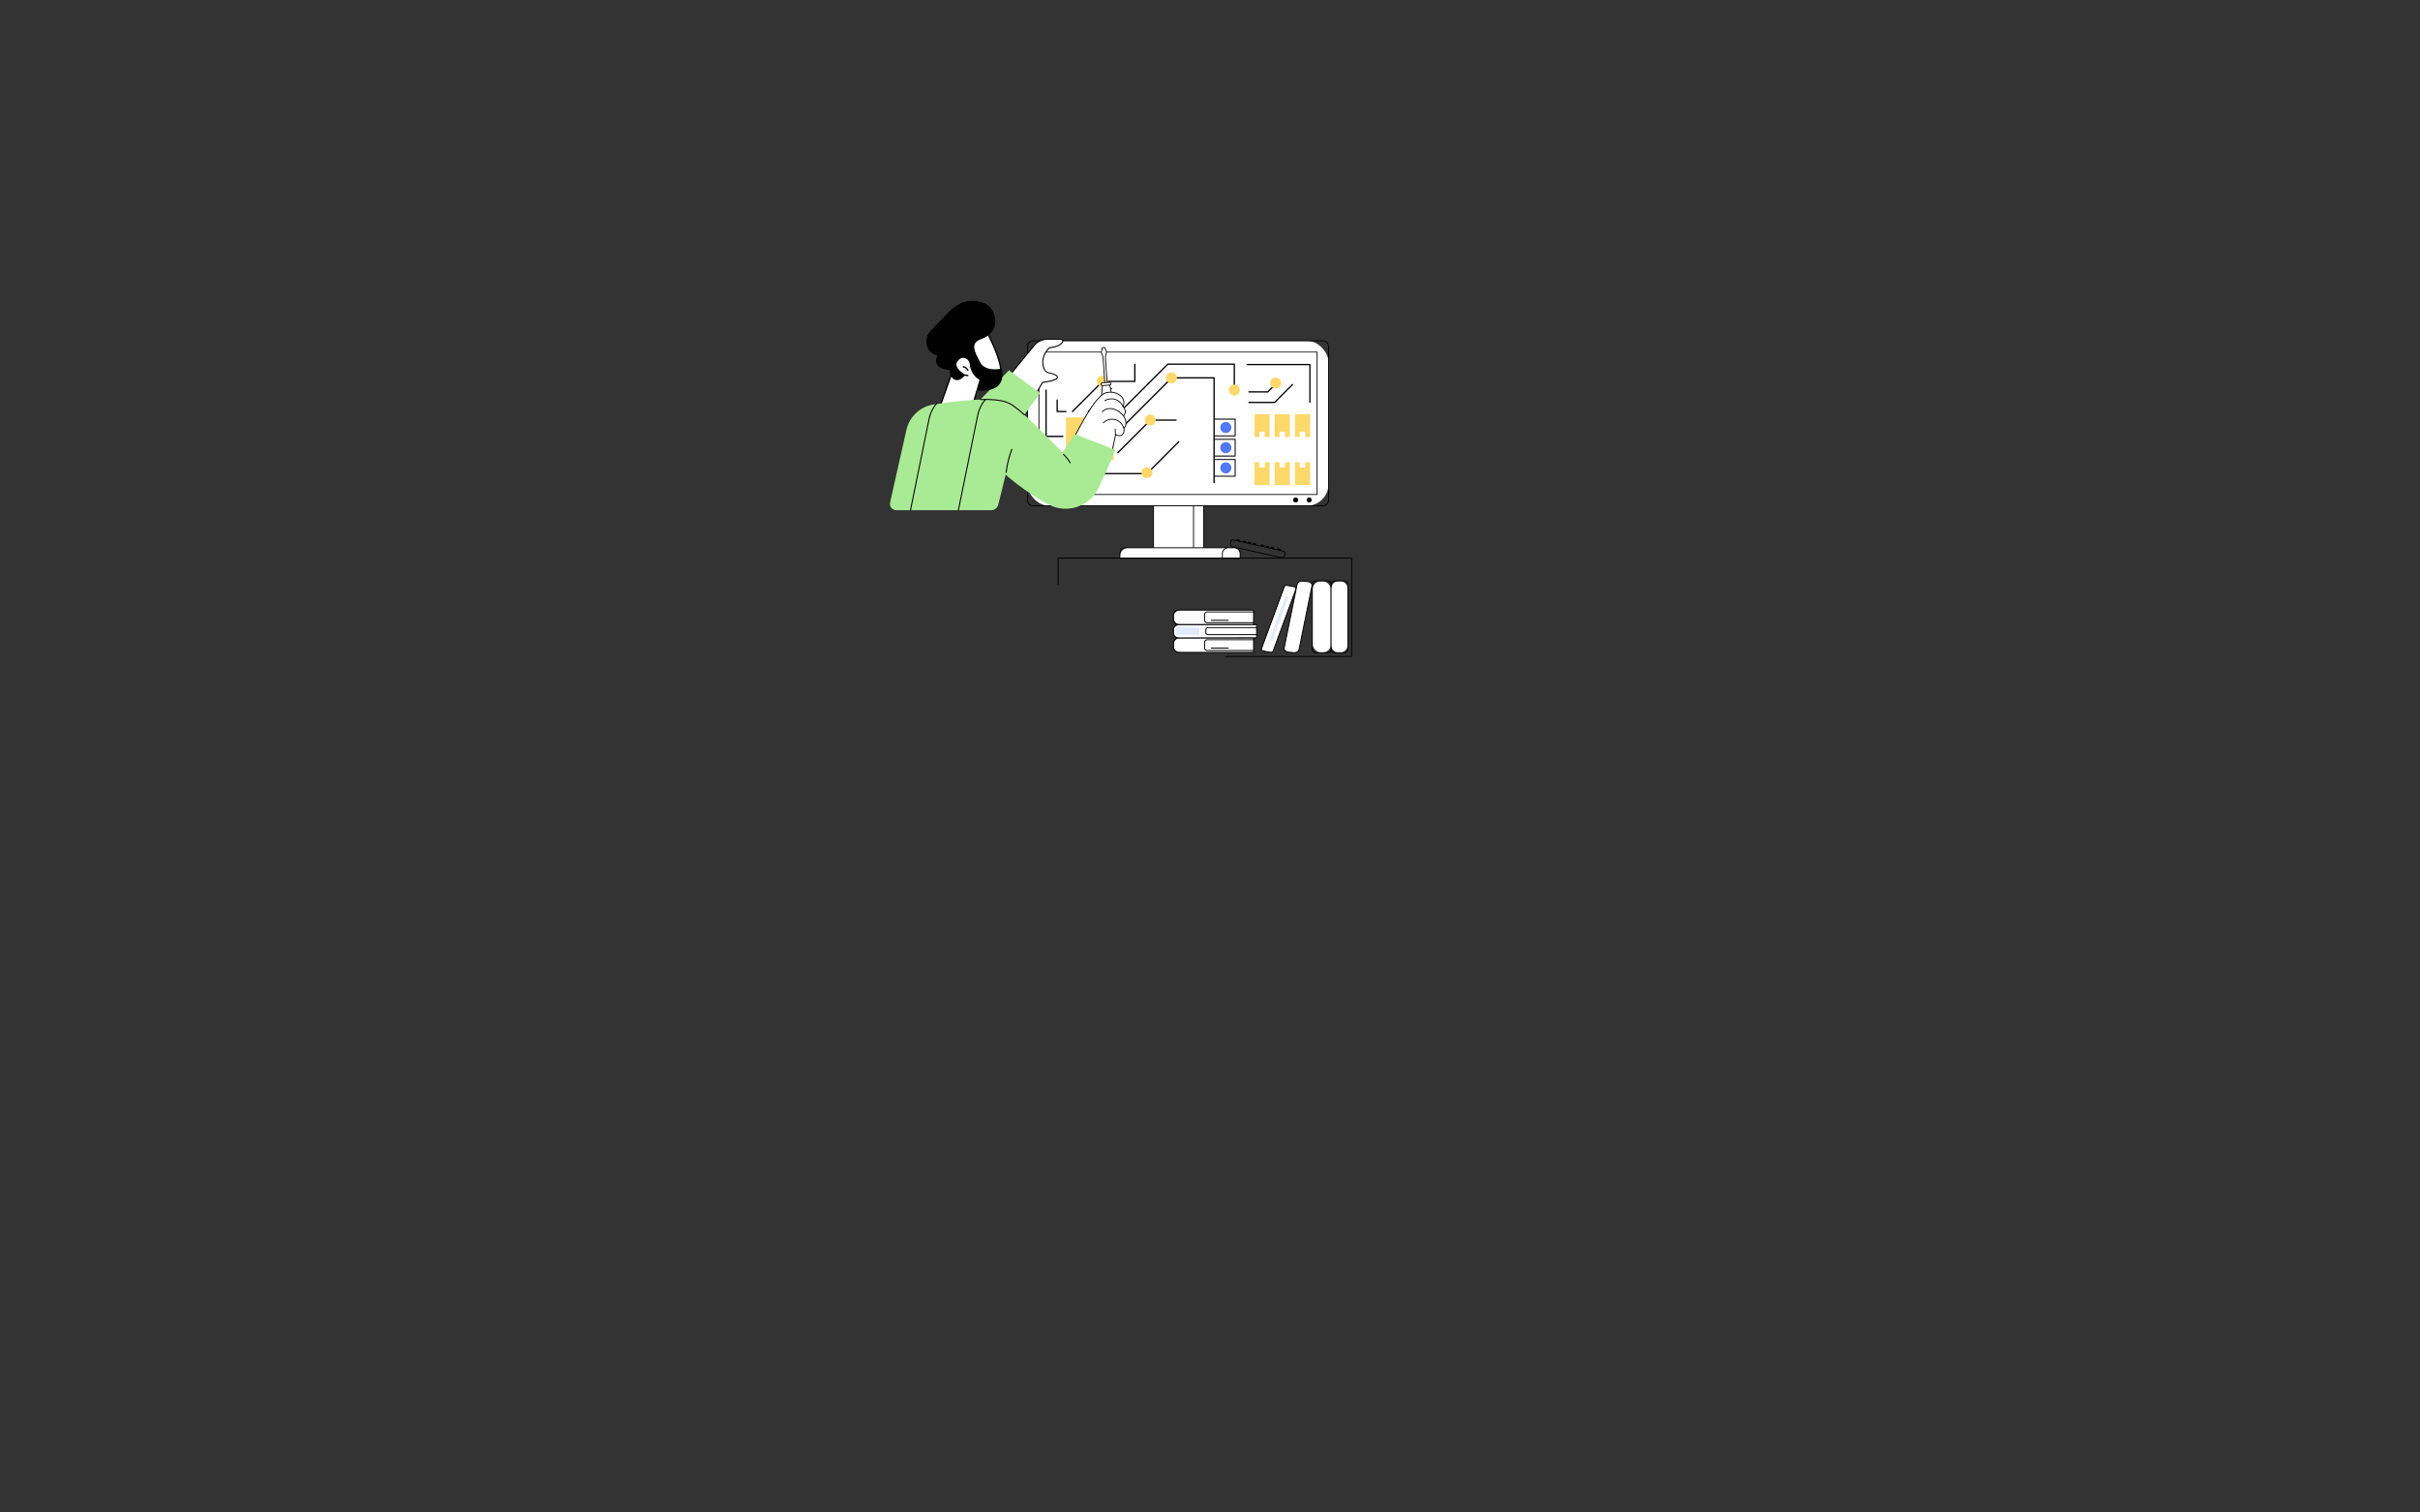 <?xml version="1.0" encoding="UTF-8"?>
<svg id="große_Illu" data-name="große Illu" xmlns="http://www.w3.org/2000/svg" viewBox="0 0 1440 900">
  <rect x="0" y="0" width="1440" height="900" fill="#333333" stroke="none"/>
  <defs>
    <style>
      .cls-1 {
      fill: #e2eaff;
      }

      .cls-2, .cls-3, .cls-4 {
      fill: none;
      }

      .cls-2, .cls-3, .cls-4, .cls-5 {
      stroke: #000;
      }

      .cls-2, .cls-4, .cls-5 {
      stroke-miterlimit: 10;
      stroke-width: .5px;
      }

      .cls-3 {
      stroke-linejoin: round;
      stroke-width: .75px;
      }

      .cls-3, .cls-4 {
      stroke-linecap: round;
      }

      .cls-6 {
      fill: #5179f7;
      }

      .cls-7, .cls-5 {
      fill: #fff;
      }

      .cls-8 {
      fill: #a9ea94;
      }

      .cls-9 {
      fill: #fdd86a;
      }
    </style>
  </defs>
  <g>
    <g>
      <g>
        <rect class="cls-7" x="686.41" y="282.62" width="29.86" height="44.96"/>
        <path d="M716.27,327.84h-29.86c-.15,0-.26-.12-.26-.26v-44.96c0-.15.12-.26.26-.26h29.86c.15,0,.26.12.26.26v44.96c0,.15-.12.26-.26.26ZM686.67,327.32h29.34v-44.43h-29.34v44.43Z"/>
      </g>
      <path d="M710.21,327.84c-.15,0-.26-.12-.26-.26v-44.96c0-.15.12-.26.26-.26s.26.12.26.26v44.96c0,.15-.12.26-.26.26Z"/>
      <g>
        <path class="cls-7" d="M671.54,325.94h61.25c2.84,0,5.15,2.31,5.15,5.15v1.09h-71.54v-1.09c0-2.84,2.31-5.15,5.15-5.15Z"/>
        <path d="M737.93,332.44h-71.54c-.15,0-.26-.12-.26-.26v-2.73c0-2.08,1.69-3.77,3.77-3.77h64.52c2.08,0,3.77,1.69,3.77,3.77v2.73c0,.15-.12.26-.26.26ZM666.65,331.91h71.02v-2.46c0-1.79-1.46-3.25-3.25-3.25h-64.52c-1.79,0-3.25,1.46-3.25,3.25v2.46Z"/>
      </g>
      <g>
        <path class="cls-7" d="M734.42,325.94h-3.55c-1.94,0-3.51,1.57-3.51,3.51v2.72h10.57v-2.72c0-1.94-1.57-3.51-3.51-3.51Z"/>
        <path d="M737.93,332.44h-10.57c-.15,0-.26-.12-.26-.26v-2.72c0-2.08,1.69-3.77,3.77-3.77h3.55c2.08,0,3.77,1.69,3.77,3.77v2.72c0,.15-.12.26-.26.26ZM727.63,331.91h10.04v-2.46c0-1.79-1.46-3.25-3.25-3.25h-3.55c-1.79,0-3.25,1.46-3.25,3.25v2.46Z"/>
      </g>
    </g>
    <g>
      <rect class="cls-7" x="611.39" y="202.79" width="179.15" height="98.18" rx="12.92" ry="12.92"/>
      <path d="M787.14,301.23h-172.34c-2.02,0-3.67-1.65-3.67-3.67v-91.37c0-2.02,1.65-3.67,3.67-3.67h172.34c2.02,0,3.67,1.65,3.67,3.67v91.37c0,2.02-1.65,3.67-3.67,3.67ZM614.8,203.05c-1.73,0-3.14,1.41-3.14,3.14v91.37c0,1.73,1.41,3.14,3.14,3.14h172.34c1.73,0,3.14-1.41,3.14-3.14v-91.37c0-1.73-1.41-3.14-3.14-3.14h-172.34Z"/>
    </g>
    <circle cx="779" cy="297.5" r="1.5"/>
    <circle cx="771" cy="297.5" r="1.5"/>
    <g>
      <g>
        <rect class="cls-7" x="721.12" y="257.51" width="9.97" height="17.76" transform="translate(459.72 992.5) rotate(-90)"/>
        <path d="M734.99,271.67h-17.76c-.16,0-.29-.13-.29-.29v-9.97c0-.16.13-.29.29-.29h17.76c.16,0,.29.13.29.29v9.97c0,.16-.13.29-.29.29ZM717.52,271.08h17.17v-9.38h-17.17v9.38Z"/>
      </g>
      <path class="cls-6" d="M729.35,263.1c1.82-.03,3.32,1.41,3.36,3.23.03,1.82-1.42,3.32-3.24,3.35-1.82.03-3.32-1.41-3.36-3.23-.03-1.82,1.42-3.32,3.24-3.35Z"/>
    </g>
    <g>
      <g>
        <rect class="cls-7" x="721.12" y="269.51" width="9.97" height="17.76" transform="translate(447.71 1004.5) rotate(-90)"/>
        <path d="M734.99,283.67h-17.76c-.16,0-.29-.13-.29-.29v-9.97c0-.16.13-.29.29-.29h17.76c.16,0,.29.13.29.29v9.97c0,.16-.13.29-.29.29ZM717.52,283.08h17.17v-9.38h-17.17v9.38Z"/>
      </g>
      <path class="cls-6" d="M729.35,275.1c1.82-.03,3.32,1.41,3.36,3.23.03,1.82-1.42,3.32-3.24,3.35-1.82.03-3.32-1.41-3.36-3.23-.03-1.82,1.42-3.32,3.24-3.35Z"/>
    </g>
    <g>
      <g>
        <rect class="cls-7" x="721.12" y="245.51" width="9.97" height="17.76" transform="translate(471.72 980.49) rotate(-90)"/>
        <path d="M734.99,259.66h-17.76c-.16,0-.29-.13-.29-.29v-9.97c0-.16.13-.29.29-.29h17.76c.16,0,.29.13.29.29v9.97c0,.16-.13.29-.29.29ZM717.52,259.08h17.17v-9.38h-17.17v9.38Z"/>
      </g>
      <path class="cls-6" d="M729.35,251.09c1.82-.03,3.32,1.41,3.36,3.23.03,1.82-1.42,3.32-3.24,3.35-1.82.03-3.32-1.41-3.36-3.23-.03-1.82,1.42-3.32,3.24-3.35Z"/>
    </g>
    <rect class="cls-7" x="708.44" y="246.3" width="13.88" height="38.44"/>
    <path d="M804.25,390.88h-75.15c-.15,0-.26-.12-.26-.26s.12-.26.26-.26h74.89v-58.01h-174.11v15.38c0,.15-.12.26-.26.26s-.26-.12-.26-.26v-15.65c0-.15.12-.26.26-.26h174.64c.15,0,.26.12.26.26v58.54c0,.15-.12.26-.26.26Z"/>
    <path d="M783.74,294.49h-165.55c-.14,0-.26-.11-.26-.25v-84.72c0-.14.11-.25.26-.25h165.55c.14,0,.26.11.26.25v84.72c0,.14-.11.25-.26.25ZM618.45,293.99h165.04v-84.23h-165.04v84.23Z"/>
    <g>
      <g>
        <g>
          <rect class="cls-9" x="746.42" y="246.46" width="9.07" height="13.58"/>
          <rect class="cls-7" x="749.33" y="256.9" width="3.25" height="8.78"/>
        </g>
        <g>
          <rect class="cls-9" x="758.47" y="246.46" width="9.07" height="13.58"/>
          <rect class="cls-7" x="761.38" y="256.9" width="3.25" height="8.78"/>
        </g>
        <g>
          <rect class="cls-9" x="770.52" y="246.46" width="9.07" height="13.58"/>
          <rect class="cls-7" x="773.43" y="256.9" width="3.25" height="8.78"/>
        </g>
      </g>
      <g>
        <g>
          <rect class="cls-9" x="746.42" y="275.04" width="9.07" height="13.58"/>
          <rect class="cls-7" x="749.33" y="269.41" width="3.25" height="8.78"/>
        </g>
        <g>
          <rect class="cls-9" x="758.47" y="275.04" width="9.07" height="13.58"/>
          <rect class="cls-7" x="761.38" y="269.41" width="3.25" height="8.78"/>
        </g>
        <g>
          <rect class="cls-9" x="770.52" y="275.04" width="9.07" height="13.58"/>
          <rect class="cls-7" x="773.43" y="269.41" width="3.25" height="8.78"/>
        </g>
      </g>
    </g>
    <rect class="cls-9" x="634.29" y="248.39" width="28.35" height="25.41"/>
    <path d="M664.75,256.9c0-.1.04-.2.11-.28l32.05-32.06c.07-.07.17-.11.28-.11h25.24c.22,0,.39.18.39.39v62.38c0,.22-.18.39-.39.39s-.39-.18-.39-.39v-61.99h-24.68l-31.93,31.94c-.15.15-.4.15-.55,0-.08-.08-.11-.18-.11-.28Z"/>
    <polyline class="cls-3" points="742.07 216.93 779.45 216.93 779.45 239.36"/>
    <path d="M664.75,246.46c0-.1.04-.2.11-.28l29.75-29.76c.07-.07.17-.11.28-.11h39.58c.22,0,.39.18.39.39v14.88c0,.22-.18.39-.39.39s-.39-.18-.39-.39v-14.49h-39.03l-29.63,29.64c-.15.15-.4.15-.55,0-.08-.08-.11-.18-.11-.28Z"/>
    <path d="M664.75,269.41c0-.1.04-.2.11-.28l19.44-19.44c.07-.07.17-.11.28-.11h15.23c.22,0,.39.18.39.39s-.18.39-.39.39h-15.07l-19.32,19.33c-.15.15-.4.15-.55,0-.08-.08-.11-.18-.11-.28Z"/>
    <path d="M637.73,244.9c0-.1.04-.2.11-.28l17.94-17.95c.07-.07.17-.11.28-.11h18.82v-9.85c0-.22.18-.39.39-.39s.39.18.39.39v10.24c0,.22-.18.39-.39.39h-19.05l-17.83,17.84c-.15.15-.4.15-.55,0-.08-.08-.11-.18-.11-.28Z"/>
    <path d="M622.06,259.68v-27.54c0-.22.18-.39.39-.39s.39.18.39.39v27.15h9.64c.22,0,.39.18.39.39s-.18.39-.39.39h-10.04c-.22,0-.39-.18-.39-.39Z"/>
    <path d="M647.17,244.9c0-.1.04-.2.11-.28l13.75-13.75c.15-.15.4-.15.55,0s.15.4,0,.55l-13.75,13.75c-.15.15-.4.15-.55,0-.08-.08-.11-.18-.11-.28Z"/>
    <path d="M656.31,281.83v-5.18c0-.22.18-.39.39-.39s.39.18.39.39v4.79h25.22l18.82-18.83c.15-.15.4-.15.55,0,.15.15.15.4,0,.55l-18.93,18.94c-.07.07-.17.11-.28.11h-25.78c-.22,0-.39-.18-.39-.39Z"/>
    <path d="M628.67,244.9v-6.88c0-.22.18-.39.39-.39s.39.18.39.39v6.48h4.83c.22,0,.39.18.39.39s-.18.39-.39.39h-5.22c-.22,0-.39-.18-.39-.39Z"/>
    <path class="cls-9" d="M700.32,224.84c0,1.81-1.46,3.27-3.27,3.27s-3.27-1.46-3.27-3.27,1.46-3.27,3.27-3.27,3.27,1.46,3.27,3.27Z"/>
    <path class="cls-9" d="M687.69,249.96c0,1.81-1.46,3.27-3.27,3.27s-3.27-1.46-3.27-3.27,1.46-3.27,3.27-3.27,3.27,1.46,3.27,3.27Z"/>
    <path class="cls-9" d="M685.74,281.26c0,1.81-1.46,3.27-3.27,3.27s-3.27-1.46-3.27-3.27,1.46-3.27,3.27-3.27,3.27,1.46,3.27,3.27Z"/>
    <circle class="cls-9" cx="656" cy="226.85" r="3.27"/>
    <path class="cls-9" d="M737.74,232.14c0,1.81-1.46,3.27-3.27,3.27s-3.27-1.46-3.27-3.27,1.46-3.27,3.27-3.27,3.27,1.46,3.27,3.27Z"/>
    <path d="M622.06,287.52c0-.22.18-.39.39-.39h15.18l10.54-10.55c.15-.15.4-.15.55,0s.15.4,0,.55l-10.66,10.66c-.07.07-.17.11-.28.11h-15.35c-.22,0-.39-.18-.39-.39Z"/>
    <path d="M622.06,281.26c0-.22.18-.39.39-.39h11.1l4.29-4.29c.15-.15.4-.15.55,0,.15.15.15.4,0,.55l-4.4,4.4c-.07.07-.17.11-.28.11h-11.26c-.22,0-.39-.18-.39-.39Z"/>
    <path d="M742.73,239.47c0-.22.18-.39.39-.39h15.18l10.54-10.55c.15-.15.4-.15.55,0s.15.4,0,.55l-10.66,10.66c-.07.07-.17.11-.28.11h-15.35c-.22,0-.39-.18-.39-.39Z"/>
    <path d="M742.73,233.21c0-.22.18-.39.39-.39h11.1l4.29-4.29c.15-.15.4-.15.55,0,.15.15.15.4,0,.55l-4.4,4.4c-.07.07-.17.11-.28.11h-11.26c-.22,0-.39-.18-.39-.39Z"/>
    <path class="cls-9" d="M762.3,227.87c0,1.81-1.46,3.27-3.27,3.27s-3.27-1.46-3.27-3.27,1.46-3.27,3.27-3.27,3.27,1.46,3.27,3.27Z"/>
    <g>
      <g>
        <path class="cls-7" d="M755.78,388.13l-4.11-.78c-.79-.15-1.26-.73-1.05-1.3l13.59-36.93c.21-.57,1.02-.9,1.81-.76l4.11.78c.79.15,1.26.73,1.05,1.3l-13.59,36.93c-.21.57-1.02.9-1.81.76Z"/>
        <path d="M756.16,388.44c-.14,0-.29-.01-.44-.04l-4.11-.78c-.54-.1-.97-.38-1.19-.77-.16-.28-.19-.61-.08-.91l13.59-36.93c.26-.7,1.19-1.11,2.13-.94l4.11.78c.54.1.97.38,1.19.77.16.28.19.61.08.91l-13.59,36.93c-.22.59-.92.98-1.69.98ZM765.64,348.61c-.54,0-1.03.24-1.17.61l-13.59,36.93c-.05.15-.04.29.04.43.13.24.43.42.8.49l4.11.78c.65.12,1.33-.14,1.49-.58l13.59-36.93c.05-.15.04-.29-.04-.43-.13-.24-.43-.42-.8-.49l-4.11-.78c-.11-.02-.22-.03-.32-.03Z"/>
      </g>
      <polygon class="cls-1" points="757.09 381.56 755.2 381.2 764.89 354.86 766.78 355.22 757.09 381.56"/>
    </g>
    <g>
      <path class="cls-7" d="M769.59,388.35l-2.9-.3c-1.64-.17-2.78-1.26-2.54-2.44l7.72-38.01c.24-1.18,1.76-1.99,3.41-1.82l2.9.3c1.64.17,2.78,1.26,2.54,2.44l-7.72,38.01c-.24,1.18-1.76,1.99-3.41,1.82Z"/>
      <path d="M770.02,388.65c-.15,0-.3,0-.46-.02l-2.9-.3c-1.04-.11-1.93-.56-2.43-1.24-.35-.47-.47-1-.36-1.53l7.72-38.01c.27-1.31,1.93-2.23,3.71-2.05l2.9.3c1.04.11,1.93.56,2.43,1.24.35.47.47,1,.36,1.53l-7.72,38.01c-.24,1.2-1.65,2.07-3.25,2.07ZM774.82,346.03c-1.33,0-2.5.68-2.69,1.62l-7.72,38.01c-.08.37.02.75.26,1.09.4.55,1.16.93,2.03,1.02l2.9.3c1.5.16,2.89-.56,3.1-1.6l7.72-38.01c.08-.37-.02-.75-.26-1.09-.4-.55-1.16-.93-2.03-1.02l-2.9-.3c-.14-.01-.28-.02-.41-.02Z"/>
    </g>
    <g>
      <rect class="cls-7" x="780.87" y="345.69" width="11.29" height="42.72" rx="5.57" ry="5.57"/>
      <path d="M790.01,388.69h-6.98c-1.34,0-2.44-1.09-2.44-2.44v-38.41c0-1.34,1.09-2.44,2.44-2.44h6.98c1.34,0,2.44,1.09,2.44,2.44v38.41c0,1.34-1.09,2.44-2.44,2.44ZM783.03,345.97c-1.03,0-1.87.84-1.87,1.87v38.41c0,1.03.84,1.87,1.87,1.87h6.98c1.03,0,1.87-.84,1.87-1.87v-38.41c0-1.03-.84-1.87-1.87-1.87h-6.98Z"/>
    </g>
    <g>
      <path class="cls-7" d="M796.96,345.69h.14c2.72,0,4.94,2.21,4.94,4.94v32.85c0,2.72-2.21,4.94-4.94,4.94h-.14c-2.72,0-4.94-2.21-4.94-4.94v-32.85c0-2.72,2.21-4.94,4.94-4.94Z"/>
      <path d="M799.88,388.69h-5.7c-1.34,0-2.44-1.09-2.44-2.44v-38.41c0-1.34,1.09-2.44,2.44-2.44h5.7c1.34,0,2.44,1.09,2.44,2.44v38.41c0,1.34-1.09,2.44-2.44,2.44ZM794.18,345.97c-1.03,0-1.87.84-1.87,1.87v38.41c0,1.03.84,1.87,1.87,1.87h5.7c1.03,0,1.87-.84,1.87-1.87v-38.41c0-1.03-.84-1.87-1.87-1.87h-5.7Z"/>
    </g>
    <g>
      <g>
        <g>
          <path class="cls-7" d="M702.53,379.57h43.41v8.61h-43.41c-2.34,0-4.24-1.9-4.24-4.24v-.12c0-2.34,1.9-4.24,4.24-4.24Z"/>
          <path d="M745.93,388.46h-44.81c-1.72,0-3.13-1.4-3.13-3.13v-2.92c0-1.72,1.4-3.13,3.13-3.13h44.81c.16,0,.28.13.28.28v8.61c0,.16-.13.28-.28.28ZM701.13,379.86c-1.41,0-2.56,1.15-2.56,2.56v2.92c0,1.41,1.15,2.56,2.56,2.56h44.52v-8.04h-44.52Z"/>
        </g>
        <path d="M745.93,387.37h-27.62c-1,0-1.81-.82-1.81-1.84v-3.31c0-1.01.81-1.84,1.81-1.84h27.62c.16,0,.28.13.28.28s-.13.28-.28.28h-27.62c-.68,0-1.24.57-1.24,1.27v3.31c0,.7.56,1.27,1.24,1.27h27.62c.16,0,.28.13.28.28s-.13.28-.28.28Z"/>
        <path d="M730.87,385.95h-10.12c-.16,0-.28-.13-.28-.28s.13-.28.28-.28h10.12c.16,0,.28.13.28.28s-.13.28-.28.28Z"/>
      </g>
      <g>
        <g>
          <path class="cls-7" d="M702.53,363.03h43.41v8.61h-43.41c-2.34,0-4.24-1.9-4.24-4.24v-.12c0-2.34,1.9-4.24,4.24-4.24Z"/>
          <path d="M745.93,371.92h-44.81c-1.72,0-3.13-1.4-3.13-3.13v-2.92c0-1.72,1.4-3.13,3.13-3.13h44.81c.16,0,.28.13.28.28v8.61c0,.16-.13.28-.28.28ZM701.13,363.31c-1.41,0-2.56,1.15-2.56,2.56v2.92c0,1.41,1.15,2.56,2.56,2.56h44.52v-8.04h-44.52Z"/>
        </g>
        <path d="M745.93,370.82h-27.62c-1,0-1.81-.82-1.81-1.84v-3.31c0-1.01.81-1.84,1.81-1.84h27.62c.16,0,.28.13.28.28s-.13.28-.28.28h-27.62c-.68,0-1.24.57-1.24,1.27v3.31c0,.7.56,1.27,1.24,1.27h27.62c.16,0,.28.13.28.28s-.13.28-.28.28Z"/>
        <path d="M730.87,369.4h-10.12c-.16,0-.28-.13-.28-.28s.13-.28.28-.28h10.12c.16,0,.28.13.28.28s-.13.28-.28.28Z"/>
      </g>
      <g>
        <g>
          <path class="cls-7" d="M747.73,379.49l-46.21.09c-1.79,0-3.23-1.27-3.23-2.84v-2.17c0-1.57,1.45-2.84,3.23-2.84h46.21v7.77Z"/>
          <path d="M701.52,379.86c-1.94,0-3.52-1.4-3.52-3.12v-2.17c0-1.72,1.58-3.12,3.52-3.12h46.21c.16,0,.28.13.28.28v7.77c0,.16-.13.28-.28.28l-46.21.09ZM747.73,379.49h0,0ZM701.52,372c-1.63,0-2.95,1.15-2.95,2.56v2.17c0,1.41,1.32,2.56,2.95,2.56l45.93-.09v-7.2h-45.93Z"/>
        </g>
        <path d="M747.73,377.95h-28.59c-1.05,0-1.87-.58-1.87-1.32v-2.15c0-.74.82-1.32,1.87-1.32h28.59c.16,0,.28.13.28.28s-.13.28-.28.28h-28.59c-.69,0-1.3.35-1.3.75v2.15c0,.4.61.75,1.3.75h28.59c.16,0,.28.13.28.28s-.13.28-.28.28Z"/>
        <rect class="cls-1" x="699.93" y="373.33" width="13.74" height="4.47"/>
      </g>
    </g>
    <g>
      <path class="cls-2" d="M733.16,324.56h30.33c.77,0,1.39.62,1.39,1.39v1.09c0,.84-.68,1.52-1.52,1.52h-29.96c-.84,0-1.52-.68-1.52-1.52v-1.2c0-.7.57-1.28,1.28-1.28Z" transform="translate(88.98 -155) rotate(12.57)"/>
      <rect x="735.72" y="320.9" width="2" height="1" transform="translate(87.58 -152.59) rotate(12.57)"/>
      <rect x="739.63" y="321.77" width="2" height="1" transform="translate(87.86 -153.42) rotate(12.57)"/>
      <rect x="742.55" y="322.42" width="2" height="1" transform="translate(88.07 -154.04) rotate(12.57)"/>
      <rect x="745.48" y="323.07" width="2" height="1" transform="translate(88.28 -154.66) rotate(12.57)"/>
      <rect x="750.36" y="324.16" width="2" height="1" transform="translate(88.64 -155.7) rotate(12.57)"/>
      <rect x="753.29" y="324.81" width="2" height="1" transform="translate(88.85 -156.32) rotate(12.57)"/>
      <rect x="756.22" y="325.47" width="2" height="1" transform="translate(89.06 -156.94) rotate(12.57)"/>
      <rect x="760.12" y="326.34" width="2" height="1" transform="translate(89.34 -157.77) rotate(12.57)"/>
    </g>
  </g>
  <g>
    <g>
      <g>
        <path class="cls-5" d="M657.45,206.79l-1.52.1-.63,2.79,1.07,2.76s0,.02,0,.03l1.04,15.46,1.37-.09-1.04-15.46s0-.02,0-.03l.69-2.88-1-2.68Z"/>
        <path class="cls-5" d="M660.24,228.87l-4.18.28c-.93,6.83-.46,13.77,1.38,20.41l4.18-.28c.93-6.83.46-13.77-1.38-20.41Z"/>
        <path class="cls-5" d="M660.28,229.14l-4.21.28c-.46.03-.86-.32-.89-.78-.03-.46.32-.86.78-.89l4.21-.28c.46-.03.86.32.89.78.03.46-.32.86-.78.89Z"/>
      </g>
      <g>
        <path class="cls-5" d="M637.56,263.72c6.17-12.71,15.09-28.95,20.9-30.12,6.79-1.37,11.98,3.57,9.83,8.28,0,0,2.73,3.05.24,5.59,0,0,3.14,4.46.3,7.19,0,0,.96,6.49-5.04,4,0,0-1.74,11.33-6.68,23.51l-19.56-18.45Z"/>
        <path class="cls-4" d="M663.6,255.34c0,.57.03,1.11.06,1.64.03.52.05,1.06.06,1.63,0,.08.06.14.14.14"/>
        <path class="cls-4" d="M656.5,251.63c1.75-1.81,4.46-2.6,6.91-2,2.45.6,4.5,2.55,5.22,4.97.02.07.1.12.17.09"/>
        <path class="cls-4" d="M655.94,245c1.5-1.71,4.2-2.35,6.73-1.59,2.06.62,4.01,1.83,5.83,4.09"/>
        <path class="cls-4" d="M657.42,238.42c1.86-1.14,4.2-1.41,6.27-.73,2.07.68,3.79,2.3,4.61,4.32.03.07.11.11.18.08"/>
      </g>
    </g>
    <g>
      <g>
        <path class="cls-7" d="M631.25,201.91h-8.07c-3.03,0-5.9,1.36-7.81,3.7l-15.67,19.18,16.09,10.62,4.57-7.87c13.05-1.63,9.36-4.67,3.92-5.65-2.18-.39-3.17-2.26-3.58-4.37-.7-3.58.5-7.27,3.07-9.86l.74-.75c4.9-.54,6.91-2.02,7.73-3.24.51-.75-.05-1.77-.96-1.77Z"/>
        <path d="M615.78,235.71c-.06,0-.12-.02-.16-.05l-16.09-10.62c-.07-.05-.12-.12-.13-.2-.01-.08.01-.17.06-.23l15.67-19.18c1.98-2.42,4.91-3.81,8.05-3.81h8.07c.54,0,1.03.3,1.28.77.25.48.23,1.02-.07,1.47-.82,1.22-2.85,2.79-7.84,3.36l-.66.67c-2.54,2.58-3.66,6.16-2.98,9.6.48,2.43,1.6,3.81,3.34,4.13,2.55.46,5.26,1.46,5.22,2.88-.04,1.46-3.07,2.58-9.01,3.34l-4.5,7.74c-.04.07-.11.12-.19.14-.02,0-.05,0-.07,0ZM600.13,224.72l15.55,10.26,4.41-7.6c.05-.08.13-.13.22-.15,7.97-1,8.62-2.38,8.63-2.78.02-.81-2.01-1.79-4.73-2.28-2.01-.36-3.3-1.91-3.82-4.6-.71-3.63.47-7.41,3.15-10.13l.74-.75s.11-.08.18-.09c4.83-.53,6.75-1.98,7.51-3.11.17-.26.19-.57.04-.85-.15-.28-.43-.45-.75-.45h-8.07c-2.95,0-5.72,1.31-7.58,3.59l-15.46,18.92Z"/>
      </g>
      <polygon class="cls-8" points="580.36 240.83 600.39 220.31 618.84 233.93 606.07 251.68 580.36 240.83"/>
    </g>
    <g>
      <g>
        <path class="cls-7" d="M586.06,195.36c.07.5,9.83,16.93,9.7,27.35,0,0-15.25,1.14-19.88-14.44-4.63-15.58,10.18-12.91,10.18-12.91Z"/>
        <path d="M595.17,223.13c-2.93,0-15.55-.83-19.69-14.74-1.47-4.94-1.17-8.62.91-10.94,3.23-3.61,9.47-2.53,9.74-2.48.16.03.28.15.32.3.05.12.32.63.62,1.21,2.27,4.29,9.2,17.34,9.09,26.25,0,.21-.17.38-.37.4-.02,0-.23.02-.61.02ZM583.75,195.59c-2.03,0-4.97.39-6.76,2.39-1.87,2.09-2.12,5.52-.73,10.17,4.14,13.91,16.7,14.24,19.09,14.17-.09-8.7-6.77-21.3-8.99-25.48-.32-.6-.49-.93-.59-1.12-.35-.05-1.09-.13-2.02-.13Z"/>
      </g>
      <path d="M572.93,230.82s8.03,2.96,16.26,1.07c9.91-2.27,6.88-12.59,6.88-12.59,0,0-9.76,2.34-12.88-3.79-3.12-6.12-6.23-11.26.58-13.7,6.81-2.43,11.05-8.53,6.76-17.06-3.2-6.37-14-7.16-19.84-3.79-5.84,3.36-9.11,7.87-9.11,7.87,0,0-2.89,2.83-7.63,7.71-4.73,4.88-3.18,13.64,3.86,14.89,0,0-4.52,7.8,7.29,8.72l1.54,11.58,6.28-.91Z"/>
      <g>
        <path class="cls-7" d="M559.51,241.4l6.48-18.23s2.52,5.91,7.9,0c0,0-7.62-4.35-4.36-8.56,3.27-4.21,7.6-1.34,7.9,1.9.61,6.8,5.92,9.32,5.92,9.32l-4.05,13.57-19.78,2Z"/>
        <path d="M559.51,241.81c-.12,0-.24-.06-.32-.15-.09-.11-.11-.25-.06-.39l6.48-18.23c.06-.16.2-.26.37-.27.17,0,.32.09.39.25,0,.02.9,2.05,2.65,2.35,1.26.21,2.68-.5,4.23-2.1-1.18-.75-4.33-2.98-4.86-5.66-.23-1.15.05-2.24.82-3.24,1.45-1.87,3.33-2.63,5.17-2.1,1.83.53,3.28,2.31,3.45,4.21.58,6.47,5.64,8.97,5.69,8.99.18.09.27.29.21.48l-4.05,13.57c-.05.16-.18.27-.35.29l-19.78,2s-.03,0-.04,0ZM566.07,224.15l-5.97,16.79,18.87-1.9,3.88-13c-1.18-.67-5.3-3.42-5.84-9.49-.14-1.59-1.35-3.06-2.87-3.51-1.52-.44-3.05.2-4.3,1.82-.63.82-.85,1.66-.67,2.58.57,2.88,4.86,5.36,4.9,5.38.11.06.18.17.2.29.02.12-.02.24-.1.34-1.89,2.08-3.67,2.99-5.31,2.71-1.38-.23-2.3-1.26-2.8-2.01Z"/>
      </g>
      <path d="M575.93,223.85s-.04,0-.06,0l-1.91-.27c-.22-.03-.38-.24-.34-.46.03-.22.24-.37.46-.34l1.91.27c.22.03.38.24.34.46-.03.2-.2.35-.4.35Z"/>
      <path d="M575.92,220.72c-.15,0-.3-.08-.36-.23-.46-.95-1.38-1.64-2.42-1.82-.22-.04-.37-.25-.33-.47.04-.22.24-.37.47-.33,1.29.22,2.45,1.08,3.02,2.26.1.2.01.44-.19.54-.06.03-.12.04-.18.04Z"/>
    </g>
    <g>
      <path class="cls-8" d="M639.45,258.24c-3.3,5.05-7.22,11.04-7.22,11.04,0,0-20.41-21.08-26.64-25.82-5.67-4.31-8.96-8.92-49.91-2.82-8.05,1.2-14.54,7.23-16.32,15.16l-9.72,43.21c-.53,2.35,1.26,4.58,3.67,4.58h56.47c2.02,0,3.77-1.37,4.25-3.33l4.37-17.82s10.45,9.62,25.34,17.66c10.97,5.93,24.68,1.47,29.99-9.8,3.15-6.68,6.69-14.57,9.91-22.6l-24.2-9.45Z"/>
      <path d="M609.55,247.15c-.07,0-.14-.03-.2-.08-1.68-1.53-3.01-2.67-3.94-3.38-.29-.22-.57-.44-.86-.66-3.58-2.79-6.95-5.43-21.11-4.99h0c-.16,0-.29-.13-.3-.29,0-.17.12-.3.29-.31,14.37-.44,17.84,2.26,21.5,5.12.28.22.56.44.85.66.95.72,2.29,1.87,3.98,3.42.12.11.13.3.02.42-.06.06-.14.1-.22.1Z"/>
      <path d="M598.7,281.42s-.02,0-.04,0c-.16-.02-.28-.17-.26-.33.55-4.73,1.69-9.37,3.4-13.82.06-.15.23-.23.39-.17.15.06.23.23.17.39-1.68,4.4-2.81,9-3.36,13.67-.02.15-.15.26-.3.26Z"/>
      <path d="M636.8,275.7c-.1,0-.2-.05-.26-.15-1.09-1.83-2.42-3.52-3.95-5.01-.12-.12-.12-.3,0-.42.12-.12.31-.12.42,0,1.56,1.53,2.92,3.25,4.04,5.13.08.14.04.33-.1.41-.05.03-.1.04-.15.04Z"/>
      <path d="M570.26,303.88s-.04,0-.06,0c-.16-.03-.27-.19-.23-.35l11.57-56.73c.7-3.44,2.29-6.65,4.61-9.29.11-.13.3-.14.42-.03.12.11.14.3.03.42-2.24,2.56-3.79,5.68-4.47,9.02l-11.57,56.73c-.03.14-.15.24-.29.24Z"/>
      <path d="M541.77,303.88s-.04,0-.06,0c-.16-.03-.27-.19-.23-.35l11.11-54.5c.7-3.44,2.29-6.65,4.61-9.29.11-.13.3-.14.42-.03.12.11.14.3.03.42-2.24,2.56-3.79,5.68-4.47,9.02l-11.11,54.5c-.03.14-.15.24-.29.24Z"/>
    </g>
  </g>
</svg>